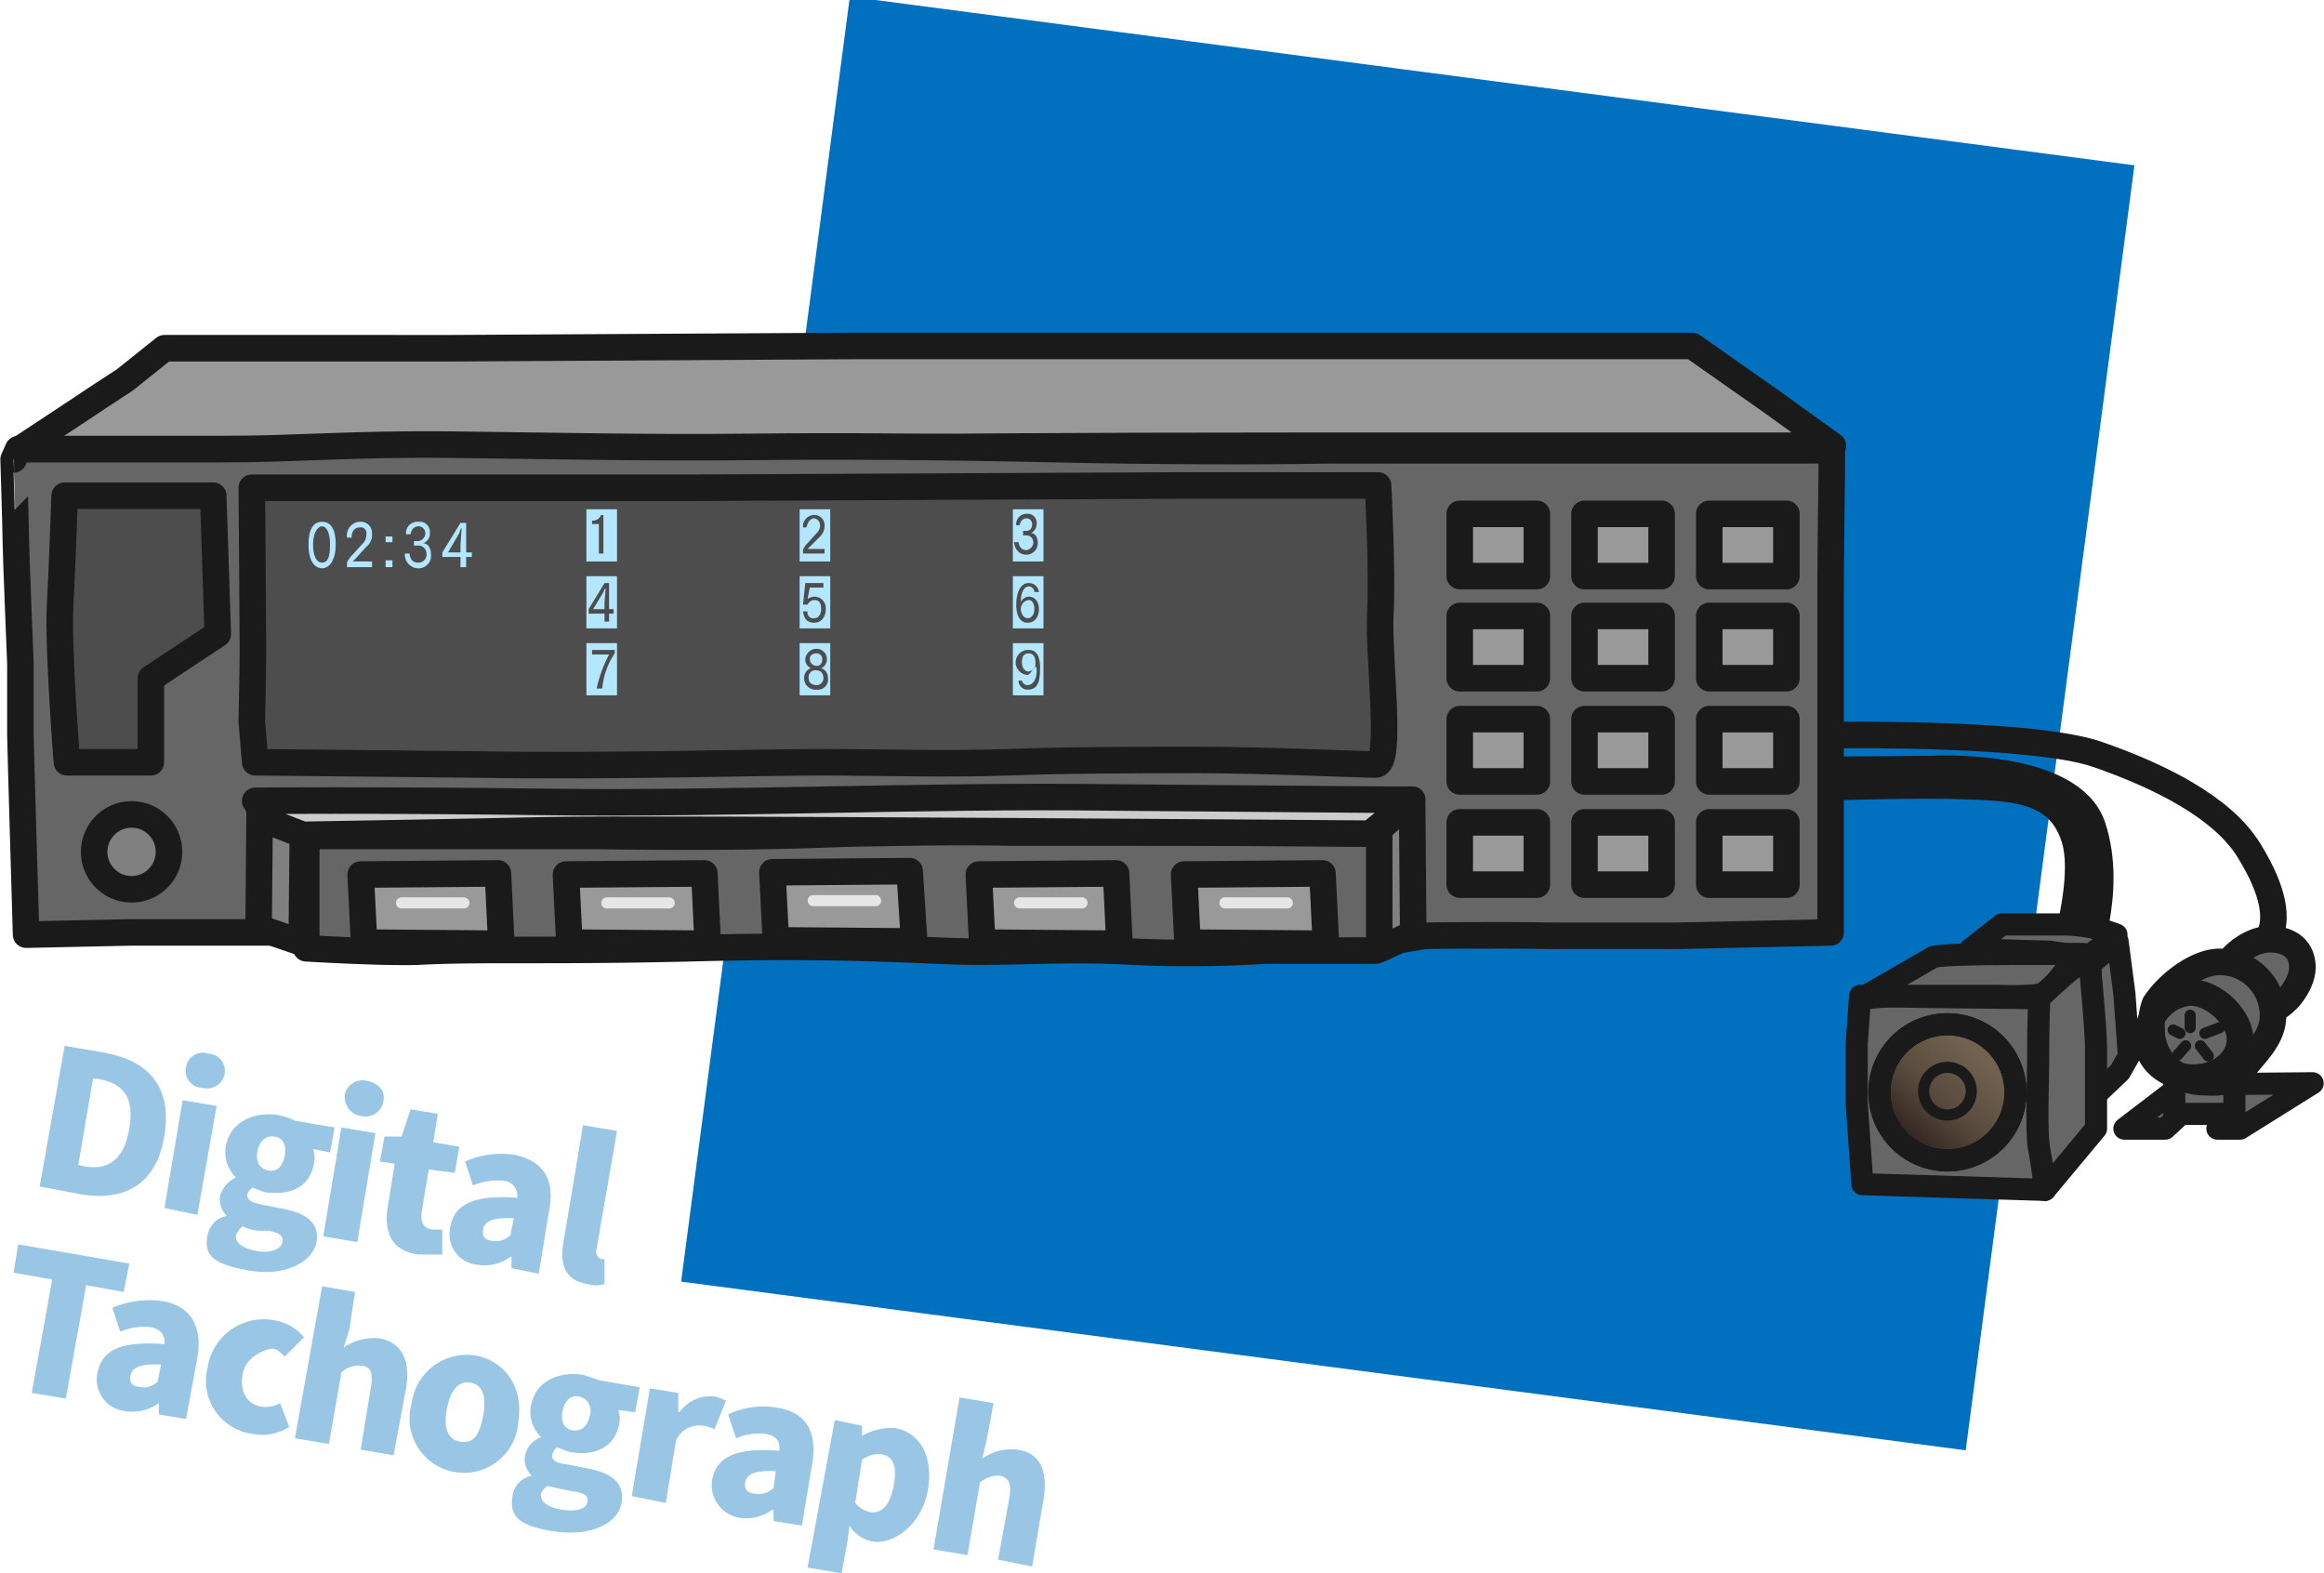 <svg xmlns="http://www.w3.org/2000/svg" xmlns:xlink="http://www.w3.org/1999/xlink" viewBox="0 0 204.9 138.7"><defs><style>.cls-1{fill:#0070bf;}.cls-2{fill:#99c6e5;}.cls-16,.cls-3,.cls-4{fill:#666;}.cls-12,.cls-13,.cls-14,.cls-15,.cls-16,.cls-3,.cls-4,.cls-5,.cls-6,.cls-7,.cls-9{stroke:#1a1a1a;}.cls-12,.cls-13,.cls-14,.cls-15,.cls-16,.cls-3,.cls-4,.cls-5,.cls-6,.cls-7,.cls-8,.cls-9{stroke-linecap:round;stroke-linejoin:round;}.cls-12,.cls-13,.cls-3{stroke-width:1.95px;}.cls-14,.cls-4,.cls-5,.cls-6,.cls-7,.cls-9{stroke-width:2.34px;}.cls-5{fill:#999;}.cls-6{fill:gray;}.cls-7{fill:#ccc;}.cls-14,.cls-15,.cls-8{fill:none;}.cls-8{stroke:#e6e6e6;}.cls-15,.cls-16,.cls-8{stroke-width:0.98px;}.cls-11,.cls-9{fill:#4d4d4d;}.cls-10{fill:#b3e6ff;}.cls-12{fill:#796a56;}.cls-13{fill:url(#名称未設定グラデーション_2);}</style><linearGradient id="名称未設定グラデーション_2" x1="167.35" y1="101.28" x2="178.82" y2="88.09" gradientUnits="userSpaceOnUse"><stop offset="0" stop-color="#231815"/><stop offset="0.06" stop-color="#231815" stop-opacity="0.86"/><stop offset="0.33" stop-color="#231815" stop-opacity="0.38"/><stop offset="0.63" stop-color="#231815" stop-opacity="0.09"/><stop offset="1" stop-color="#231815" stop-opacity="0"/></linearGradient></defs><title>image</title><g id="contents"><rect class="cls-1" x="66.8" y="7.1" width="114.4" height="114.43" transform="matrix(0.99, 0.13, -0.13, 0.99, 9.72, -16.01)"/><path class="cls-2" d="M5.7,92.2l3.5.6c3.8.7,6,2.9,5.3,7.3s-3.6,5.8-7.3,5.2l-3.7-.7Zm1.6,10.6c2,.4,3.6-.3,4.1-3.3s-.7-4-2.8-4.4H8.2l-1.3,7.6Z"/><path class="cls-2" d="M16.1,97l3,.5-1.7,9.6-2.9-.6Zm.3-2.9a1.5,1.5,0,0,1,2-1.2,1.5,1.5,0,0,1,1.4,1.8,1.6,1.6,0,0,1-2,1.2A1.5,1.5,0,0,1,16.4,94.1Z"/><path class="cls-2" d="M18.3,108.9a2.1,2.1,0,0,1,1.7-1.7h0a2.1,2.1,0,0,1-.6-1.8,2.7,2.7,0,0,1,1.4-1.6h0a3.1,3.1,0,0,1-.9-2.7c.4-2.3,2.6-3.1,4.6-2.8a5.3,5.3,0,0,1,1.5.5l3.5.6-.4,2.2-1.5-.3a2.4,2.4,0,0,1,.1,1.2c-.4,2.3-2.2,2.9-4.4,2.6l-1-.4a1,1,0,0,0-.5.6c0,.5.3.7,1.3.9l1.5.3c2.4.4,3.6,1.3,3.3,3s-2.7,3.1-6,2.5S18,110.6,18.3,108.9Zm6.6.6c.1-.6-.3-.8-1.2-1h-.9a3.4,3.4,0,0,1-1.4-.4,2.1,2.1,0,0,0-.6.8c-.1.7.7,1.2,1.9,1.4S24.8,110.1,24.9,109.5Zm.2-7.6c.2-1-.2-1.6-.9-1.7s-1.3.3-1.5,1.3.3,1.6,1,1.7S24.9,102.9,25.1,101.9Z"/><path class="cls-2" d="M30.1,99.4l3,.5-1.6,9.6-3-.5Zm.3-2.9a1.6,1.6,0,0,1,2-1.2c1,.2,1.6.9,1.4,1.8a1.6,1.6,0,0,1-1.9,1.3A1.7,1.7,0,0,1,30.4,96.5Z"/><path class="cls-2" d="M34.2,106.3l.6-3.7-1.3-.2.4-2.2h1.5l.8-2.4,2.4.4-.4,2.5,2.3.4-.4,2.3-2.3-.3-.6,3.6c-.2,1.1.2,1.6.9,1.7H39v2.2H36.9C34.5,110.3,33.8,108.6,34.2,106.3Z"/><path class="cls-2" d="M39.7,108.2c.3-2,2.1-2.9,5.9-2.6a1.3,1.3,0,0,0-1.2-1.5,5.5,5.5,0,0,0-2.7.4l-.7-2.1a7.9,7.9,0,0,1,4.3-.6c2.5.5,3.7,2.1,3.1,5l-.9,5.5-2.4-.5v-1h-.1a3.8,3.8,0,0,1-2.9.7A2.7,2.7,0,0,1,39.7,108.2Zm5.3.7.3-1.5c-1.9-.1-2.6.3-2.7,1s.2.9.8,1A1.9,1.9,0,0,0,45,108.9Z"/><path class="cls-2" d="M49.7,109.4l1.7-10.2,3,.5-1.8,10.4a.7.7,0,0,0,.4.9h.3v2.2a2.5,2.5,0,0,1-1.5,0C49.8,112.9,49.3,111.4,49.7,109.4Z"/><path class="cls-2" d="M4.6,112.8l-3.4-.6.4-2.5,9.8,1.7-.5,2.5-3.3-.6-1.8,10-3-.5Z"/><path class="cls-2" d="M8.6,121c.4-2,2.1-2.8,5.9-2.5q.1-1.2-1.2-1.5a5.5,5.5,0,0,0-2.7.4l-.7-2.1a8.3,8.3,0,0,1,4.4-.6c2.4.4,3.6,2.1,3.1,5l-1,5.4-2.4-.4v-1h0a4,4,0,0,1-3,.7A2.8,2.8,0,0,1,8.6,121Zm5.3.8.3-1.5c-1.9-.1-2.6.3-2.7,1s.2.9.9,1A1.7,1.7,0,0,0,13.9,121.8Z"/><path class="cls-2" d="M18.3,120.6a5,5,0,0,1,5.9-4.2,4.2,4.2,0,0,1,2.6,1.5l-1.7,1.7c-.4-.4-.7-.7-1.1-.7s-2.3.6-2.6,2.2.4,2.7,1.6,2.9a2.5,2.5,0,0,0,1.7-.3l.8,2.1a4.4,4.4,0,0,1-3.3.6A4.7,4.7,0,0,1,18.3,120.6Z"/><path class="cls-2" d="M28.4,113.4l2.9.5-.5,3.3-.5,1.6a4.7,4.7,0,0,1,3.2-.8c2,.4,2.7,2,2.3,4.4l-1.1,5.9-2.9-.5.9-5.5c.2-1.3,0-1.8-.8-1.9a2.2,2.2,0,0,0-1.8.6L29,127.3l-3-.5Z"/><path class="cls-2" d="M36.3,123.7a4.9,4.9,0,0,1,5.6-4.2c2.4.4,4.3,2.6,3.8,5.8a4.8,4.8,0,1,1-9.4-1.6Zm6.3,1.1c.3-1.6,0-2.7-1.1-2.9s-1.8.7-2.1,2.3,0,2.7,1.2,2.9S42.3,126.4,42.6,124.8Z"/><path class="cls-2" d="M45.2,131.8a2.1,2.1,0,0,1,1.7-1.7h0a1.9,1.9,0,0,1-.6-1.8,2.2,2.2,0,0,1,1.4-1.6h0a3.1,3.1,0,0,1-.9-2.7c.4-2.3,2.5-3.1,4.6-2.8l1.5.5,3.5.6-.4,2.2-1.5-.2a2.1,2.1,0,0,1,.1,1.2c-.4,2.2-2.3,2.9-4.4,2.5l-1.1-.4a1.3,1.3,0,0,0-.4.6c-.1.5.3.8,1.3.9l1.5.3c2.4.4,3.6,1.3,3.3,3.1s-2.7,3-6,2.5S44.9,133.5,45.2,131.8Zm6.6.6c.1-.6-.4-.8-1.2-.9l-1-.2-1.3-.3a1.3,1.3,0,0,0-.6.7c-.1.7.6,1.2,1.9,1.4S51.7,133,51.8,132.4Zm.2-7.6a1.3,1.3,0,0,0-1-1.7c-.6-.1-1.2.3-1.4,1.3s.2,1.6.9,1.7S51.8,125.8,52,124.8Z"/><path class="cls-2" d="M57.3,122.4l2.5.4v1.7h.1a3.4,3.4,0,0,1,3-1.4,3.2,3.2,0,0,1,1.1.4L63,126a2.9,2.9,0,0,0-1-.3,2.2,2.2,0,0,0-2.4,1.3l-.9,5.5-3-.6Z"/><path class="cls-2" d="M62.8,130.4c.4-2,2.2-2.8,5.9-2.5.1-.8-.2-1.3-1.2-1.5a5.2,5.2,0,0,0-2.6.4l-.7-2.1a7.1,7.1,0,0,1,4.3-.6c2.5.4,3.6,2,3.1,5l-.9,5.4-2.5-.4v-1h-.1a3.9,3.9,0,0,1-2.9.7A2.9,2.9,0,0,1,62.8,130.4Zm5.4.8.2-1.5c-1.9-.1-2.6.3-2.7,1s.3.9.9,1A2,2,0,0,0,68.2,131.2Z"/><path class="cls-2" d="M73.6,125.2l2.4.5v.9h0a5,5,0,0,1,2.9-.7c2.3.4,3.4,2.6,2.9,5.5s-2.9,4.8-4.9,4.5a3.1,3.1,0,0,1-2-1.4l-.2,1.5-.5,2.7-3-.5Zm5.2,5.7c.3-1.6,0-2.5-1.1-2.7a2.5,2.5,0,0,0-1.7.5l-.6,3.8a2.3,2.3,0,0,0,1.3.8C77.6,133.5,78.5,132.8,78.8,130.9Z"/><path class="cls-2" d="M84.6,123.2l3,.5-.6,3.2-.4,1.7a4.4,4.4,0,0,1,3.1-.8c2.1.3,2.7,2,2.3,4.4l-1,5.9-3-.6,1-5.5c.2-1.3-.1-1.7-.8-1.9a2.5,2.5,0,0,0-1.8.6l-1.1,6.4-3-.5Z"/><polygon class="cls-3" points="197.5 99.5 195.5 99.5 196.6 98.2 192.4 98.1 190.9 99.5 187.3 99.5 192.4 95.6 203.9 95.5 197.5 99.5"/><rect class="cls-3" x="191.7" y="95.1" width="5.3" height="3.1"/><path class="cls-4" d="M170.3,67.8s12.3-.7,14.2,5.1-.8,12.1-1,13.5-2.3.2-2.3.2,3-8.6,1.7-12.7-4.8-4.5-9.9-4.6c-3.6-.2-15.3.2-15.3.2V67.9Z"/><path class="cls-3" d="M173.7,83.7l2.8-2.2h5.1a13.3,13.3,0,0,1,5,.9L184,84.4l-3.3-.5Z"/><path class="cls-3" d="M184.9,96.4l2-1.9.8-1.4-.4-5.5-.6-4.6-2.4,2s.1,3.5.1,4.9S184.9,96.4,184.9,96.4Z"/><path class="cls-5" d="M1.9,39.5l5-3.3L8.7,35,11,33.5l1.5-1.2,2-1.6H39.9l35.4-.2h73.9l6.7,4.7,5.7,4.1H113.7c-18.2,0-36.1.1-42.6.3H1.9Z"/><path class="cls-4" d="M1.4,47.8c0,.9.4,10.7.4,10.7v6.3c0,.7.5,17.6.5,17.6l9.3-.2h13l2.3.9H59.7c3.3.1,16-.1,16-.1h17l18.8.7h8.4l2.7-.7,3-.5s5.6-.1,11.2,0h11.1l13.5-.3V52c0-3.2.1-10.2.1-10.2V39.7H117.2c-5.4.1-15.3.1-24-.1s-18.5-.3-27.2-.2-17.6-.1-26.2-.2-13.8.4-20.3.4H1.6l-.4.9S1.4,46.8,1.4,47.8Z"/><circle class="cls-6" cx="11.6" cy="75.1" r="3.3"/><path class="cls-4" d="M121.4,83.6c.6-.2.6-3.4.5-4.3-.4-2.7.1-6.2-.3-6.2l-13.6.3H89.3c-5-.1-10,0-15,.1-7.2.3-14.4.3-21.6.2H27v9.9s6.6.4,9.8.3c5.8-.3,11.2,0,24-.3,14.8-.4,20.9.3,25.4.3s8.6-.3,13.7,0a105.6,105.6,0,0,0,11.7-.1h9.7Z"/><polygon class="cls-6" points="26.6 83.1 22.8 81.8 22.9 70.7 26.7 73.6 26.6 83.1"/><polygon class="cls-6" points="124.6 82.3 121.6 83.7 121.6 73.1 124.5 70.5 124.6 82.3"/><path class="cls-7" d="M22.5,70.6s10.2-.1,25.9.1,33.5-.6,49-.4l24.5.2h2.6l-3.7,3s-63.5-.5-72.7-.3-21.4.4-21.4.4l-3.1-1.2Z"/><polygon class="cls-5" points="31.8 77.1 43.9 77 44.2 83.2 32.1 83.1 31.8 77.1"/><line class="cls-8" x1="35.4" y1="79.6" x2="40.9" y2="79.6"/><polygon class="cls-5" points="49.9 77.1 62.1 77 62.4 83.2 50.2 83.1 49.9 77.1"/><line class="cls-8" x1="53.5" y1="79.6" x2="59" y2="79.6"/><polygon class="cls-5" points="68.1 76.9 80.2 76.8 80.6 83 68.4 82.9 68.1 76.9"/><line class="cls-8" x1="71.7" y1="79.4" x2="77.2" y2="79.4"/><polygon class="cls-5" points="86.3 77.1 98.4 77 98.7 83.2 86.6 83.1 86.3 77.1"/><line class="cls-8" x1="89.9" y1="79.6" x2="95.4" y2="79.6"/><polygon class="cls-5" points="104.4 77.1 116.6 77 116.9 83.2 104.7 83.1 104.4 77.1"/><line class="cls-8" x1="108" y1="79.6" x2="113.5" y2="79.6"/><rect class="cls-5" x="128.7" y="45.3" width="6.8" height="5.49"/><rect class="cls-5" x="139.7" y="45.3" width="6.8" height="5.49"/><rect class="cls-5" x="150.7" y="45.3" width="6.8" height="5.49"/><rect class="cls-5" x="128.7" y="54.3" width="6.8" height="5.49"/><rect class="cls-5" x="139.7" y="54.3" width="6.8" height="5.49"/><rect class="cls-5" x="150.7" y="54.3" width="6.8" height="5.49"/><rect class="cls-5" x="128.7" y="63.4" width="6.8" height="5.49"/><rect class="cls-5" x="139.7" y="63.4" width="6.8" height="5.49"/><rect class="cls-5" x="150.7" y="63.4" width="6.8" height="5.49"/><rect class="cls-5" x="128.7" y="72.5" width="6.8" height="5.49"/><rect class="cls-5" x="139.7" y="72.5" width="6.8" height="5.49"/><rect class="cls-5" x="150.7" y="72.5" width="6.8" height="5.49"/><path class="cls-9" d="M22.2,43s.1,12.4.1,14.2-.1,6.4-.1,6.4l.3,3.6,19.6.2c11.6.2,24.7-.2,30.2-.2s11,.2,16.6,0,11.2-.2,16.9-.2,14,.4,15.5.4.2-9.5.4-13.3-.2-11.3-.2-11.3H103.9L61.6,43H22.2Z"/><path class="cls-10" d="M27.2,48c0-1.3.4-2,1.2-2s1.2.7,1.2,2-.5,2.1-1.2,2.1S27.2,49.4,27.2,48Zm1.9,0c0-1-.3-1.6-.7-1.6s-.8.6-.8,1.6.3,1.6.8,1.6S29.1,49.1,29.1,48Z"/><path class="cls-10" d="M30.6,49.6c0-.1.1-.2.3-.5L32,47.9a1.1,1.1,0,0,0,.3-.8.5.5,0,0,0-.6-.6c-.4,0-.7.3-.7.9h-.4A1.2,1.2,0,0,1,31.7,46a1,1,0,0,1,1.1,1.1,1.3,1.3,0,0,1-.5,1.1l-1,1.1-.2.2h1.7V50H30.6Z"/><path class="cls-10" d="M34,47.3h.6v.5H34Zm0,2.1h.6V50H34Z"/><path class="cls-10" d="M36.1,48.8c.1.8.6.8.8.8a.7.7,0,0,0,.7-.8.7.7,0,0,0-.7-.7h-.4v-.4h.4a.7.7,0,0,0,.6-.7.6.6,0,0,0-.6-.6c-.2,0-.6.1-.7.7h-.4A1,1,0,0,1,36.9,46a.9.9,0,0,1,1,1,.9.9,0,0,1-.6.9c.5,0,.7.5.7,1a1.1,1.1,0,0,1-1.2,1.2,1.2,1.2,0,0,1-1.1-1.3Z"/><path class="cls-10" d="M39,48.7l1.6-2.6h.5v2.6h.5v.4h-.5V50h-.5v-.9H39Zm1.6,0V48c0-.1.1-1.2.1-1.4s-.2.3-.2.4l-1,1.7Z"/><rect class="cls-10" x="51.7" y="44.9" width="2.7" height="4.6"/><rect class="cls-10" x="51.7" y="50.8" width="2.7" height="4.6"/><rect class="cls-10" x="51.7" y="56.7" width="2.7" height="4.6"/><path class="cls-11" d="M52.8,46.2h-.6v-.3a.8.8,0,0,0,.8-.5h.2v3.4h-.4Z"/><path class="cls-11" d="M51.9,53.7l1.4-2.3h.4v2.3h.4v.4h-.4v.7h-.4v-.7H51.9Zm1.4,0v-.6c0-.1.1-1.1.1-1.2s-.2.2-.2.3l-.9,1.5Z"/><path class="cls-11" d="M52.6,60.7a12.1,12.1,0,0,1,1.1-3H52.2v-.4h2v.3a6.5,6.5,0,0,0-1.1,3.1Z"/><rect class="cls-10" x="70.5" y="44.9" width="2.7" height="4.6"/><rect class="cls-10" x="70.5" y="50.8" width="2.7" height="4.6"/><rect class="cls-10" x="70.5" y="56.7" width="2.7" height="4.6"/><path class="cls-11" d="M70.8,48.5c0-.1.1-.2.2-.4L72,47a.9.9,0,0,0,.3-.7.6.6,0,0,0-.5-.6c-.4,0-.6.4-.7.8h-.3a1,1,0,0,1,1-1.1.9.9,0,0,1,.9.9,1.3,1.3,0,0,1-.4,1l-.9.9-.2.2h1.5v.4H70.8Z"/><path class="cls-11" d="M71.2,53.9a.5.5,0,0,0,.6.6c.4,0,.6-.4.6-.8s-.1-.8-.6-.8a.7.7,0,0,0-.6.4h-.4l.2-1.9h1.6v.4H71.4l-.2,1a1.3,1.3,0,0,1,.6-.2,1,1,0,0,1,1,1.1c0,.7-.4,1.2-1,1.2s-.9-.3-1-1Z"/><path class="cls-11" d="M71,58.1a1,1,0,0,1,1-.9.9.9,0,0,1,.9.9.8.8,0,0,1-.5.8.9.9,0,0,1,.6.9.9.9,0,0,1-1,1,1,1,0,0,1-1.1-1,.9.9,0,0,1,.6-.9A.8.8,0,0,1,71,58.1Zm1,1a.6.6,0,0,0-.7.7h0c0,.4.3.6.7.6a.6.6,0,0,0,.6-.6c0-.5-.3-.7-.6-.7Zm0-.4c.3,0,.5-.2.5-.6a.5.5,0,0,0-.5-.5c-.4,0-.6.2-.6.5A.6.6,0,0,0,72,58.7Z"/><rect class="cls-10" x="89.3" y="44.9" width="2.7" height="4.6"/><rect class="cls-10" x="89.3" y="50.8" width="2.7" height="4.6"/><rect class="cls-10" x="89.3" y="56.7" width="2.7" height="4.6"/><path class="cls-11" d="M89.8,47.8c.1.7.6.7.7.7a.7.7,0,0,0,.6-.7.6.6,0,0,0-.6-.6h-.3v-.4h.3c.3,0,.5-.2.5-.6a.5.5,0,0,0-.5-.5c-.2,0-.5.1-.6.6h-.3a.9.9,0,0,1,.9-1,.8.8,0,0,1,.9.9.9.9,0,0,1-.5.8c.4,0,.6.4.6.9a1,1,0,0,1-1,1c-.6,0-1-.4-1.1-1.1Z"/><path class="cls-11" d="M91.2,52.2a.5.5,0,0,0-.5-.5c-.4,0-.7.5-.7,1.4a.8.8,0,0,1,.7-.5c.6,0,.9.5.9,1.1s-.3,1.2-1,1.2-1-.7-1-1.6.3-1.9,1.1-1.9a.9.9,0,0,1,.9.8Zm0,1.5c0-.3-.1-.8-.5-.8a.8.8,0,0,0-.7.8c0,.3.2.8.6.8S91.2,54.1,91.2,53.7Z"/><path class="cls-11" d="M90.1,60a.5.5,0,0,0,.5.4c.4,0,.8-.4.8-1.3s-.5.4-.8.4a1.1,1.1,0,0,1,.1-2.2c.6,0,1,.4,1,1.6s-.2,1.9-1.1,1.9a.8.8,0,0,1-.8-.8Zm1.2-1.5c0-.4-.1-.9-.6-.9s-.6.4-.6.8.2.8.6.8A.7.7,0,0,0,91.3,58.5Z"/><path class="cls-9" d="M5.7,43.7H18.8l.4,12.2-5.9,3.9v7.4H5.9s-.8-10-.6-13.8S5.7,43.7,5.7,43.7Z"/><polygon class="cls-3" points="180.3 104.9 164.2 104.4 163.7 97.3 163.7 94.9 163.7 93.9 163.7 92 164 87.8 170.5 87.9 179.8 88 180.4 93.1 180.4 98.4 180.3 104.9"/><path class="cls-12" d="M177.7,96.3a6,6,0,1,1-6-6A6,6,0,0,1,177.7,96.3Z"/><path class="cls-13" d="M177.7,96.3a6,6,0,1,1-6-6A6,6,0,0,1,177.7,96.3Z"/><path class="cls-3" d="M164,88.1l6.4-3.7c.5-.3,6.6-.3,8.3-.3h5a11.9,11.9,0,0,0-1.9,1.8,7.9,7.9,0,0,1-1.7,1.7s-.6.3-3.9.2h-8.9A25.9,25.9,0,0,0,164,88.1Z"/><path class="cls-3" d="M179.8,88s-.1,2-.1,4.8-.2,7.1.1,8.6.5,3.5.5,3.5l4.5-5.4V92.4c0-1.6-.5-6.8-.5-6.8l-.6-1.3a3.9,3.9,0,0,1-1.1,1.2C181.8,86.1,179.8,88,179.8,88Z"/><path class="cls-14" d="M162.8,64.8s16.6-.2,22.1,1.7S196,71.2,198.3,75c4.7,7.6.2,9,.2,9"/><path class="cls-4" d="M203,85.3c0,1.5-1.7,3.9-3.5,3.9s-3.6-1.4-3.6-2.9,2.3-3.5,4.2-3.5S203,83.8,203,85.3Z"/><path class="cls-4" d="M200.4,89.6c0,1.9-1.6,3.3-2.7,4.7s-2.7,1.1-3.4,1.1a4.6,4.6,0,0,1-4.6-4.7,5.3,5.3,0,0,1,.3-2.2c1.2-1.8,3.7-3.7,5.7-3.7A4.7,4.7,0,0,1,200.4,89.6Z"/><path class="cls-14" d="M197.5,91.6c0,1.9-1.8,3.4-4.1,3.4s-4.1-1.5-4.1-3.4a4.1,4.1,0,0,1,3.8-4.1C195.3,87.5,197.5,89.8,197.5,91.6Z"/><path class="cls-15" d="M173.8,96.2a2.1,2.1,0,1,1-4.2,0,2.1,2.1,0,0,1,4.2,0Z"/><line class="cls-16" x1="193.1" y1="89.5" x2="193.1" y2="90.6"/><line class="cls-16" x1="191.6" y1="90.8" x2="192.2" y2="91.1"/><line class="cls-16" x1="194.4" y1="91.1" x2="195.7" y2="90.6"/><line class="cls-16" x1="194" y1="92.2" x2="194.7" y2="93.1"/><line class="cls-16" x1="192.7" y1="92.2" x2="192" y2="93"/></g></svg>